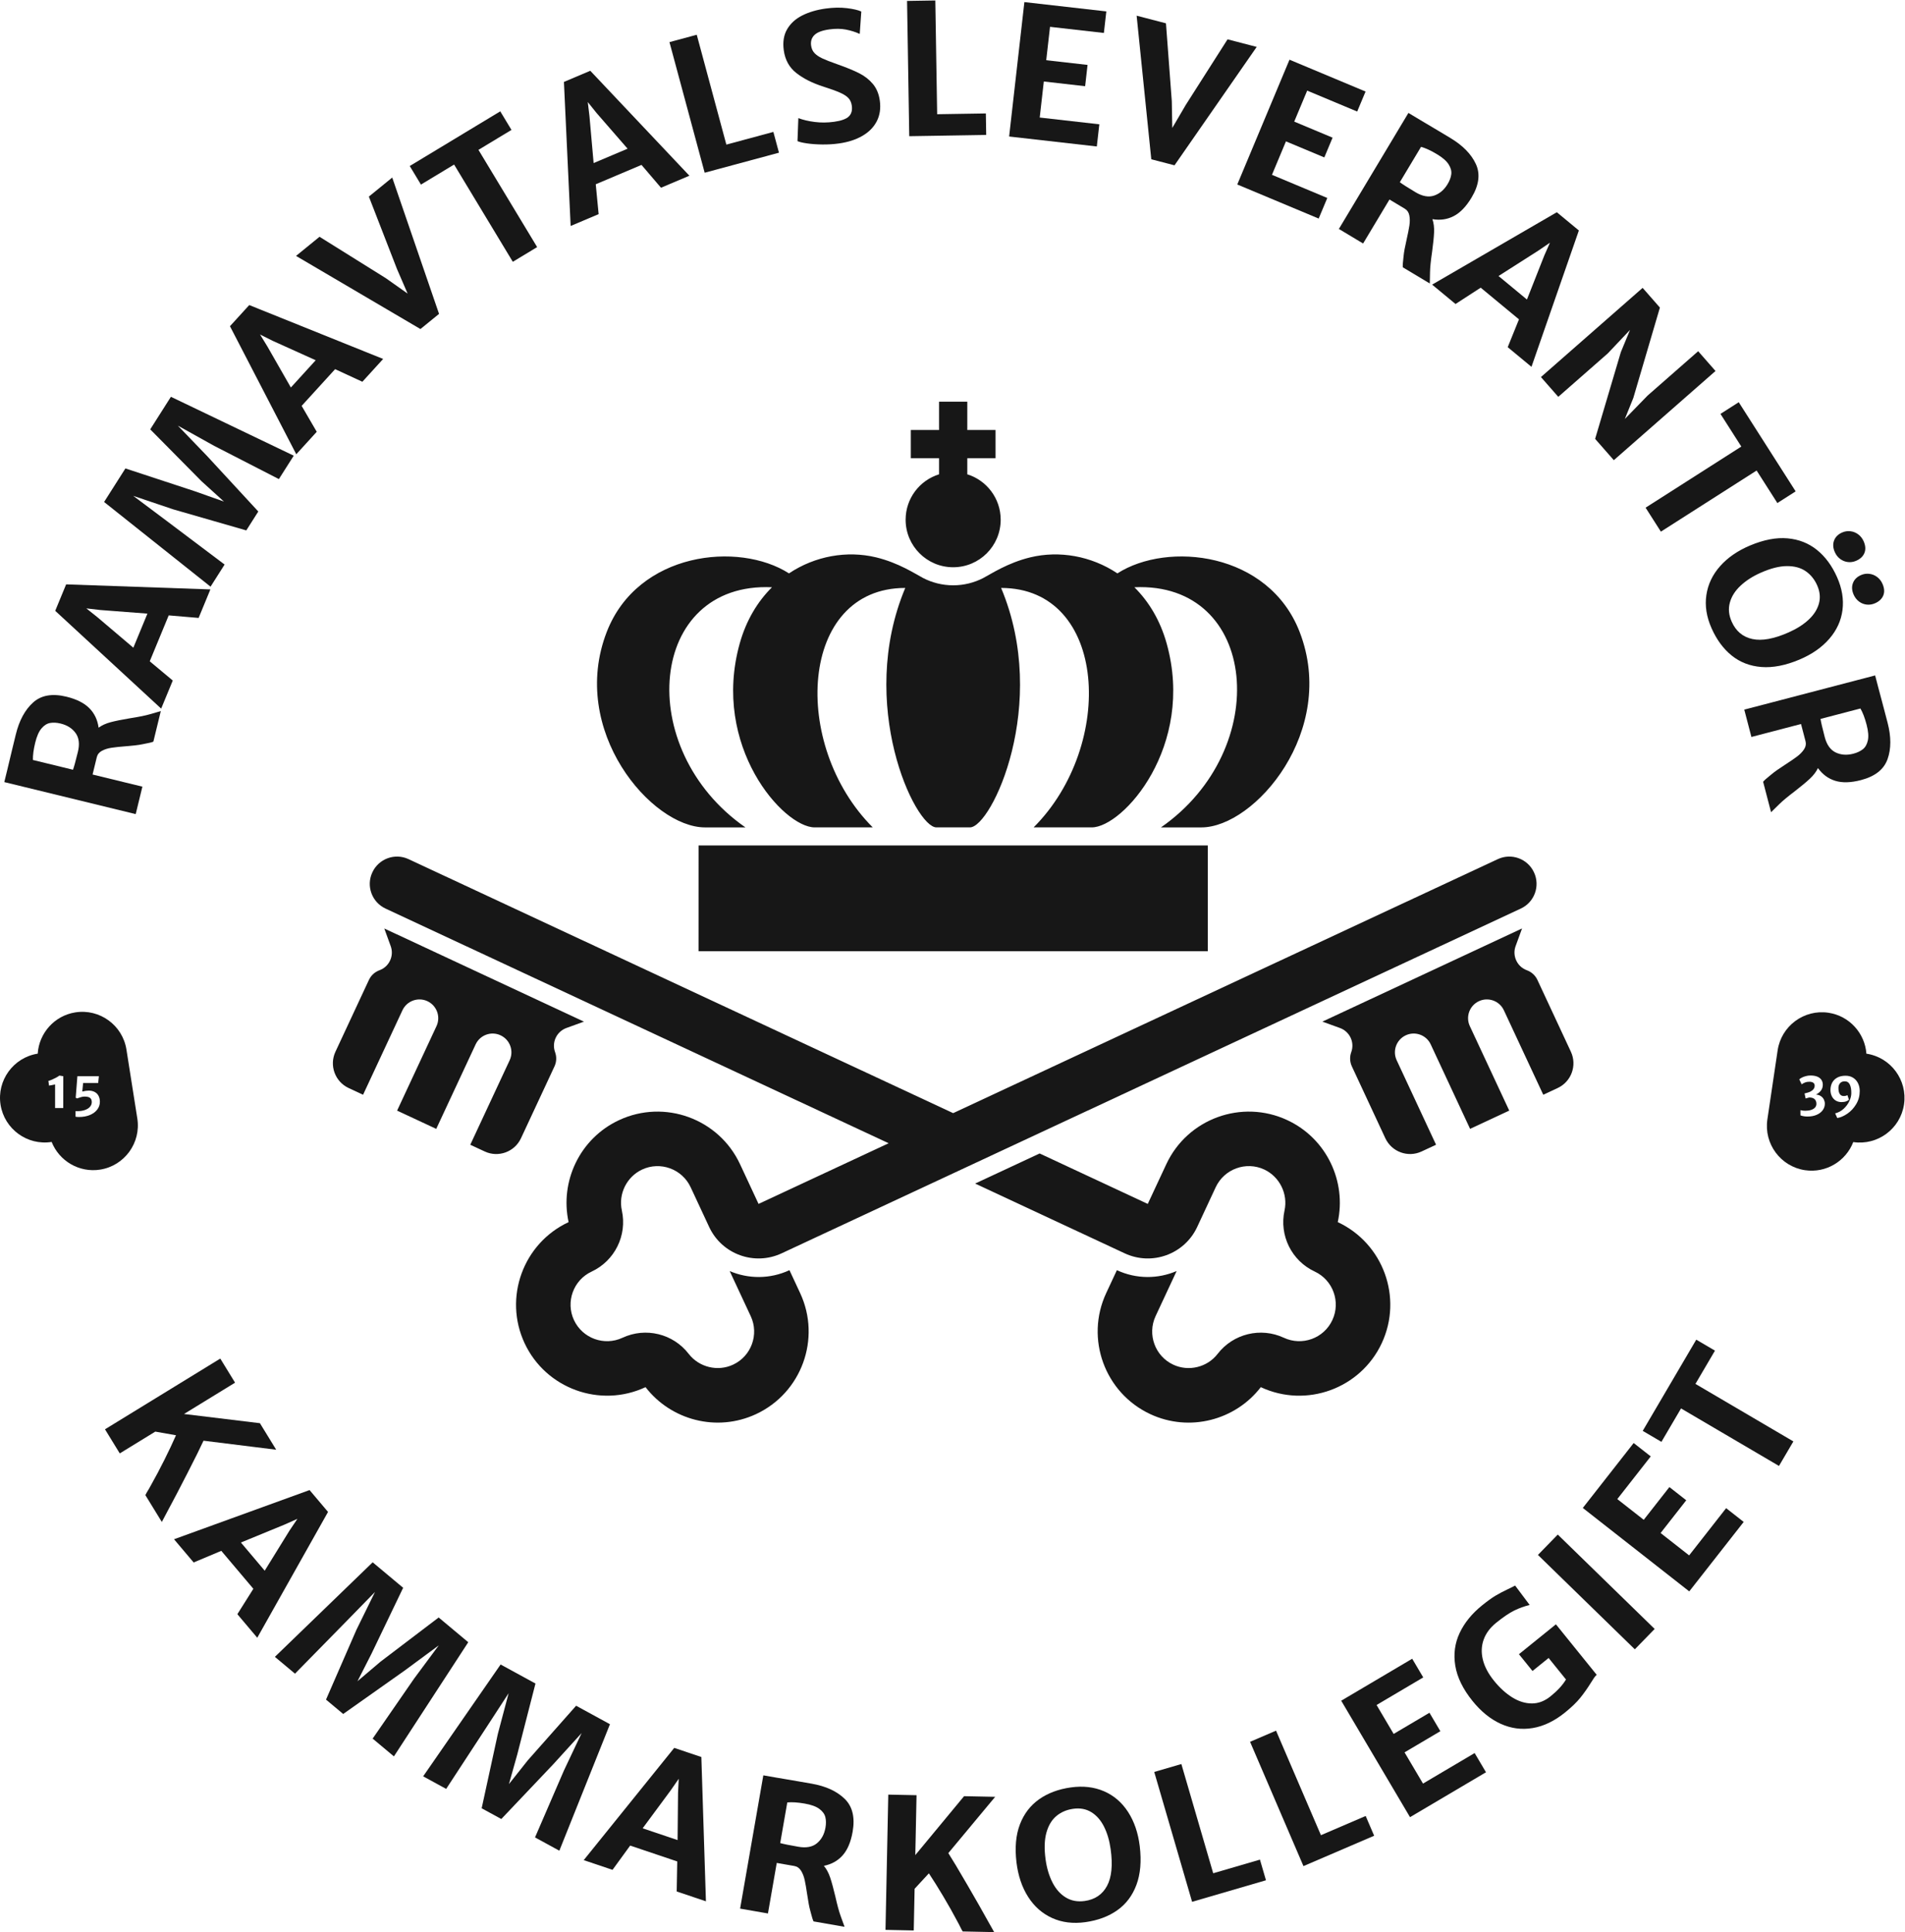 <?xml version="1.0" encoding="UTF-8" standalone="no"?>
<!-- Created with Inkscape (http://www.inkscape.org/) -->

<svg
   version="1.1"
   id="svg2"
   width="352.907"
   height="357.867"
   viewBox="0 0 352.907 357.867"
   sodipodi:docname="Kammarkollegiet_Ramavtalsleverantor_Tryck_Svart.eps"
   xmlns:inkscape="http://www.inkscape.org/namespaces/inkscape"
   xmlns:sodipodi="http://sodipodi.sourceforge.net/DTD/sodipodi-0.dtd"
   xmlns="http://www.w3.org/2000/svg"
   xmlns:svg="http://www.w3.org/2000/svg">
  <defs
     id="defs6" />
  <sodipodi:namedview
     id="namedview4"
     pagecolor="#ffffff"
     bordercolor="#000000"
     borderopacity="0.25"
     inkscape:showpageshadow="2"
     inkscape:pageopacity="0.0"
     inkscape:pagecheckerboard="0"
     inkscape:deskcolor="#d1d1d1" />
  <g
     id="g8"
     inkscape:groupmode="layer"
     inkscape:label="ink_ext_XXXXXX"
     transform="matrix(1.333,0,0,-1.333,0,357.867)">
    <g
       id="g10"
       transform="scale(0.1)">
      <path
         d="m 224.898,569.898 -22.859,37.262 c 0.649,1.461 1.813,3.57 3.496,6.34 0.488,0.789 1.082,1.781 1.793,2.988 0.703,1.211 1.551,2.742 2.539,4.602 6.246,11.07 12.446,22.781 18.602,35.101 6.152,12.321 11.535,23.719 16.133,34.168 l -28.77,5.09 -49.379,-30.289 -20.535,33.481 160.227,98.289 20.539,-33.481 -70.957,-43.519 105.5,-12.801 22.609,-36.848 -100.992,12.528 c -4.039,-8.86 -11.535,-23.977 -22.504,-45.387 -10.969,-21.41 -20.32,-39.274 -28.059,-53.582 l -7.383,-13.942"
         style="fill:#171717;fill-opacity:1;fill-rule:nonzero;stroke:none"
         id="path12" />
      <path
         d="m 367.883,502.18 34.547,55.879 10.922,16.179 -17.856,-7.968 -60.691,-24.938 z m -15.778,-25.141 -44.566,52.731 -38.422,-16.149 -27.262,32.258 188.364,68.332 25.668,-30.371 -98.352,-174.82 -27.664,32.73 22.234,35.289"
         style="fill:#171717;fill-opacity:1;fill-rule:nonzero;stroke:none"
         id="path14" />
      <path
         d="m 560.273,478.422 -44.136,-91.883 -19.317,-37.93 32.11,27.243 80.711,61.308 41.121,-34.379 -103.321,-158.633 -29.554,24.711 57.527,83.262 34.356,46.289 -47.102,-34.769 -85.715,-60.559 -23.883,19.957 42.231,96.922 25.785,52.59 -40.328,-41.301 -70.793,-72.16 -27.953,23.359 135.91,131.383 42.351,-35.41"
         style="fill:#171717;fill-opacity:1;fill-rule:nonzero;stroke:none"
         id="path16" />
      <path
         d="m 744.168,345.379 -25.34,-98.731 -11.535,-40.976 26.172,32.988 67.18,75.879 47.039,-25.68 -70.336,-175.75 -33.821,18.461 40.161,92.891 24.648,52.121 -39.398,-43.312 -72.243,-76.129 -27.316,14.91 22.488,103.301 15.012,56.617 -31.484,-48.379 -55.332,-84.61 -31.985,17.461 107.637,155.391 48.453,-26.453"
         style="fill:#171717;fill-opacity:1;fill-rule:nonzero;stroke:none"
         id="path18" />
      <path
         d="m 941.68,127.859 0.625,65.692 0.965,19.5 -11.145,-16.071 -39.016,-52.761 z M 941.191,98.18 875.766,120.219 851.254,86.519 811.223,100 l 125.789,155.969 37.683,-12.688 6.356,-200.492 -40.617,13.68 0.757,41.711"
         style="fill:#171717;fill-opacity:1;fill-rule:nonzero;stroke:none"
         id="path20" />
      <path
         d="m 1084.29,123.699 c 3.97,-1.179 12.41,-2.89 25.31,-5.129 10.95,-1.91 19.54,-0.269 25.8,4.918 6.25,5.203 10.19,12.422 11.8,21.692 0.94,5.379 0.88,10.218 -0.17,14.531 -1.04,4.301 -3.82,8.129 -8.34,11.48 -4.51,3.36 -11.31,5.829 -20.4,7.411 -9.65,1.679 -17.7,2.199 -24.17,1.558 z m 89.43,-116.34 -43.08,7.5 c -0.61,1.281 -1.18,2.769 -1.72,4.492 -0.54,1.707 -1.11,3.75 -1.7,6.098 l -1.06,3.941 c -0.88,3.148 -1.63,6.418 -2.24,9.82 -0.63,3.398 -1.36,7.918 -2.22,13.559 -1.18,8.121 -2.31,14.672 -3.41,19.652 -1.1,4.976 -2.79,9.289 -5.08,12.938 -2.29,3.641 -5.38,5.812 -9.27,6.492 -8.28,1.438 -16.43,2.859 -24.46,4.258 l -12.23,-70.211 -38.69,6.742 32.26,185.179 17.88,-3.109 c 4.14,-0.731 8.89,-1.531 14.25,-2.41 4.47,-0.742 9.66,-1.629 15.58,-2.66 5.92,-1.039 12.37,-2.161 19.35,-3.371 19.71,-3.438 35.01,-10.438 45.92,-21.008 10.9,-10.571 14.62,-25.782 11.17,-45.641 -2.49,-14.281 -7.09,-25.23 -13.81,-32.859 -6.72,-7.621 -15.45,-12.512 -26.18,-14.672 3.66,-4.391 6.58,-9.828 8.75,-16.308 2.17,-6.481 4.55,-15.211 7.16,-26.199 2.72,-12.172 5.22,-21.344 7.49,-27.5 l 5.34,-14.723"
         style="fill:#171717;fill-opacity:1;fill-rule:nonzero;stroke:none"
         id="path22" />
      <path
         d="m 1381.63,0 -43.72,0.898 c -0.87,1.34 -2.03,3.461 -3.45,6.371 -0.39,0.84 -0.9,1.879 -1.54,3.129 -0.63,1.242 -1.46,2.781 -2.5,4.621 -5.94,11.242 -12.44,22.781 -19.48,34.609 -7.04,11.84 -13.72,22.52 -20.03,32.043 l -19.84,-21.461 -1.19,-57.91 -39.27,0.82 3.87,187.918 39.27,-0.809 -1.72,-83.218 67.78,81.859 43.22,-0.891 -65.11,-78.21 c 5.27,-8.18 13.95,-22.661 26.03,-43.461 C 1356.04,45.52 1366.02,28 1373.88,13.75 L 1381.63,0"
         style="fill:#171717;fill-opacity:1;fill-rule:nonzero;stroke:none"
         id="path24" />
      <path
         d="m 1534.2,146.738 c -4.52,8.903 -10.39,15.563 -17.62,19.961 -7.22,4.41 -15.56,5.961 -25.02,4.641 -9.05,-1.258 -16.82,-4.57 -23.31,-9.91 -6.48,-5.36 -11.15,-13.078 -13.98,-23.168 -2.83,-10.09 -3.21,-22.59 -1.14,-37.481 1.7,-12.14 4.91,-22.8 9.64,-32 4.73,-9.199 10.89,-16.102 18.47,-20.699 7.58,-4.601 16.31,-6.211 26.18,-4.844 14.26,1.992 24.62,8.973 31.05,20.941 6.44,11.969 8.12,28.969 5.05,51 -1.68,12.14 -4.79,22.652 -9.32,31.558 z m -116.76,3.024 c 5.65,14.648 14.55,26.269 26.7,34.84 12.15,8.558 26.86,14.046 44.15,16.457 16.88,2.351 32.17,0.589 45.88,-5.297 13.7,-5.891 24.87,-15.461 33.49,-28.711 8.62,-13.262 14.06,-29.192 16.32,-47.801 2.48,-20.77 0.94,-38.621 -4.63,-53.57 -5.56,-14.949 -14.44,-26.719 -26.62,-35.32 -12.19,-8.598 -26.97,-14.109 -44.33,-16.531 -17.13,-2.387 -32.55,-0.457 -46.26,5.762 -13.71,6.242 -24.83,16.051 -33.34,29.43 -8.52,13.379 -13.9,29.332 -16.15,47.832 -2.45,20.617 -0.85,38.25 4.79,52.91"
         style="fill:#171717;fill-opacity:1;fill-rule:nonzero;stroke:none"
         id="path26" />
      <path
         d="m 1641.79,233.531 44.25,-151.762 64.97,18.942 8.36,-28.692 -102.67,-29.938 -52.61,180.457 37.7,10.992"
         style="fill:#171717;fill-opacity:1;fill-rule:nonzero;stroke:none"
         id="path28" />
      <path
         d="m 1773.37,279.898 62.39,-145.238 62.18,26.711 11.79,-27.473 -98.26,-42.199 -74.19,172.711 36.09,15.488"
         style="fill:#171717;fill-opacity:1;fill-rule:nonzero;stroke:none"
         id="path30" />
      <path
         d="m 1962.6,379.84 15.34,-25.949 -64.86,-38.321 23.75,-40.191 49.76,29.402 15.14,-25.621 -49.76,-29.41 25.64,-43.379 71.77,42.418 15.77,-26.687 -105.58,-62.391 -95.63,161.82 98.66,58.309"
         style="fill:#171717;fill-opacity:1;fill-rule:nonzero;stroke:none"
         id="path32" />
      <path
         d="m 2162.34,427.648 56.69,-70.179 c -1.28,-1.028 -2.47,-2.367 -3.58,-4.008 -1.11,-1.641 -2.62,-3.973 -4.51,-6.992 -4.65,-7.481 -9.52,-14.399 -14.61,-20.731 -5.09,-6.347 -12.24,-13.25 -21.46,-20.699 -14.61,-11.801 -29.56,-18.969 -44.86,-21.519 -15.29,-2.551 -30.08,-0.59 -44.36,5.89 -14.28,6.469 -27.33,17.02 -39.16,31.66 -13.39,16.578 -21.4,32.95 -24.02,49.102 -2.63,16.148 -0.6,31.297 6.06,45.457 6.66,14.152 17.04,26.922 31.13,38.301 7.43,6 13.65,10.5 18.65,13.48 5,2.981 10.67,5.969 17.02,8.988 3.94,1.813 7.38,3.524 10.3,5.141 l 20.23,-27.008 c -7.45,-1.781 -14.62,-4.371 -21.51,-7.761 -6.89,-3.399 -15.23,-9.051 -25.03,-16.961 -8.46,-6.84 -14.26,-14.629 -17.39,-23.387 -3.14,-8.75 -3.52,-18.012 -1.15,-27.774 2.38,-9.75 7.54,-19.539 15.48,-29.367 7.94,-9.84 16.39,-17.543 25.34,-23.121 8.95,-5.57 18,-8.39 27.15,-8.449 9.15,-0.063 17.82,3.219 26.03,9.84 9.8,7.918 16.98,15.73 21.55,23.437 l -24.14,29.883 -22.39,-18.082 -18.85,23.34 51.39,41.519"
         style="fill:#171717;fill-opacity:1;fill-rule:nonzero;stroke:none"
         id="path34" />
      <path
         d="m 2164.9,552.391 134.66,-131.153 -27.57,-28.308 -134.66,131.152 27.57,28.309"
         style="fill:#171717;fill-opacity:1;fill-rule:nonzero;stroke:none"
         id="path36" />
      <path
         d="m 2270.39,679.57 23.72,-18.59 -46.47,-59.3 36.74,-28.801 35.66,45.492 23.42,-18.351 -35.65,-45.5 39.66,-31.079 51.42,65.618 24.4,-19.129 -75.65,-96.52 -147.94,115.949 70.69,90.211"
         style="fill:#171717;fill-opacity:1;fill-rule:nonzero;stroke:none"
         id="path38" />
      <path
         d="m 2308.95,681.211 -25.98,15.25 74.4,126.738 25.99,-15.258 -27.13,-46.222 136.1,-79.91 -20.01,-34.079 -136.11,79.911 -27.26,-46.43"
         style="fill:#171717;fill-opacity:1;fill-rule:nonzero;stroke:none"
         id="path40" />
      <path
         d="m 101.453,1615.11 c 1.434,3.89 3.703,12.19 6.805,24.91 2.629,10.8 1.562,19.49 -3.199,26.08 -4.774,6.58 -11.715,10.98 -20.856,13.21 -5.312,1.29 -10.145,1.56 -14.508,0.8 -4.363,-0.76 -8.371,-3.28 -12.016,-7.56 -3.652,-4.28 -6.562,-10.9 -8.746,-19.86 -2.32,-9.52 -3.375,-17.52 -3.164,-24.01 z m 122.024,81.5 -10.344,-42.48 c -1.313,-0.53 -2.844,-1.01 -4.594,-1.42 -1.746,-0.43 -3.816,-0.85 -6.203,-1.29 l -3.996,-0.81 c -3.199,-0.66 -6.516,-1.19 -9.949,-1.57 -3.43,-0.4 -7.993,-0.83 -13.688,-1.31 -8.172,-0.64 -14.781,-1.34 -19.82,-2.1 -5.043,-0.76 -9.457,-2.16 -13.25,-4.21 -3.789,-2.04 -6.153,-4.98 -7.094,-8.82 -1.988,-8.16 -3.945,-16.2 -5.875,-24.12 l 69.234,-16.87 -9.296,-38.15 -182.622,44.49 4.293,17.63 c 0.992,4.09 2.109,8.77 3.352,14.06 1.039,4.41 2.269,9.53 3.691,15.37 1.426,5.84 2.973,12.2 4.648,19.08 4.734,19.44 12.738,34.25 24.012,44.43 11.27,10.17 26.699,12.87 46.281,8.11 14.086,-3.44 24.707,-8.75 31.863,-15.97 7.164,-7.21 11.457,-16.24 12.899,-27.1 4.632,3.36 10.257,5.91 16.863,7.65 6.609,1.74 15.48,3.54 26.609,5.4 12.332,1.91 21.649,3.8 27.946,5.65 l 15.039,4.35"
         style="fill:#171717;fill-opacity:1;fill-rule:nonzero;stroke:none"
         id="path42" />
      <path
         d="m 204.875,1832.05 -65.504,5.01 -19.387,2.26 15.289,-12.19 50.043,-42.45 z m 29.582,-2.46 -26.348,-63.8 31.993,-26.72 -16.122,-39.03 -147.246,135.89 15.18,36.76 200.465,-7.02 -16.356,-39.61 -41.566,3.53"
         style="fill:#171717;fill-opacity:1;fill-rule:nonzero;stroke:none"
         id="path44" />
      <path
         d="m 174.277,2033.78 96.836,-31.83 40.125,-14.22 -31.187,28.3 -71.27,72.06 28.739,45.23 170.714,-81.81 -20.668,-32.53 -90.023,46.22 -50.371,28.05 40.601,-42.18 71.192,-77.12 -16.692,-26.27 -101.589,29.27 -55.5,18.72 46.199,-34.61 80.754,-60.81 -19.535,-30.75 -147.93,117.68 29.605,46.6"
         style="fill:#171717;fill-opacity:1;fill-rule:nonzero;stroke:none"
         id="path46" />
      <path
         d="m 438.75,2184.11 -59.879,27.02 -17.461,8.73 10.219,-16.68 32.594,-56.95 z m 26.977,-12.39 -46.512,-51.02 20.98,-36 -28.449,-31.22 -92.152,177.93 26.789,29.38 186.086,-74.88 -28.867,-31.68 -37.875,17.49"
         style="fill:#171717;fill-opacity:1;fill-rule:nonzero;stroke:none"
         id="path48" />
      <path
         d="m 444.066,2355.67 92.02,-57.46 30.383,-21.46 -14.77,34.18 -39.066,100.58 32.465,26.44 65.066,-189.42 -25.859,-21.06 -172.895,101.61 32.656,26.59"
         style="fill:#171717;fill-opacity:1;fill-rule:nonzero;stroke:none"
         id="path50" />
      <path
         d="m 585.004,2428.2 -15.57,25.79 125.808,75.97 15.574,-25.8 -45.882,-27.71 81.574,-135.11 -33.828,-20.43 -81.578,135.12 -46.098,-27.83"
         style="fill:#171717;fill-opacity:1;fill-rule:nonzero;stroke:none"
         id="path52" />
      <path
         d="m 872.191,2478.07 -43.105,49.57 -12.219,15.22 2.321,-19.41 5.804,-65.36 z m 19.325,-22.54 -63.578,-26.9 4.011,-41.49 -38.898,-16.46 -9.34,200.16 36.621,15.5 137.746,-145.82 -39.461,-16.7 -27.101,31.71"
         style="fill:#171717;fill-opacity:1;fill-rule:nonzero;stroke:none"
         id="path54" />
      <path
         d="m 968.305,2636.38 41.145,-152.63 65.34,17.62 7.78,-28.86 -103.261,-27.83 -48.926,181.48 37.922,10.22"
         style="fill:#171717;fill-opacity:1;fill-rule:nonzero;stroke:none"
         id="path56" />
      <path
         d="m 1109.5,2520.55 c 6.41,-2.44 13.97,-4.23 22.68,-5.34 8.72,-1.13 17.68,-1.05 26.9,0.22 10.03,1.39 16.88,3.86 20.55,7.41 3.66,3.56 5.05,8.52 4.17,14.89 -0.6,4.31 -2.12,7.81 -4.57,10.52 -2.46,2.7 -6.31,5.23 -11.59,7.59 -5.27,2.36 -13.38,5.3 -24.35,8.81 -14.61,4.72 -26.81,10.91 -36.6,18.57 -9.79,7.66 -15.61,18.18 -17.45,31.58 -1.59,11.46 -0.02,21.25 4.72,29.33 4.74,8.08 11.76,14.46 21.05,19.11 9.29,4.66 20.09,7.84 32.41,9.54 10.59,1.47 20.4,1.66 29.4,0.58 9,-1.08 15.72,-2.65 20.16,-4.69 l -2.17,-31.14 c -6.04,2.75 -12.49,4.77 -19.36,6.08 -6.87,1.3 -14.51,1.37 -22.91,0.21 -9.86,-1.37 -16.76,-3.96 -20.67,-7.8 -3.92,-3.83 -5.47,-8.73 -4.64,-14.71 0.58,-4.22 2.17,-7.7 4.75,-10.43 2.57,-2.73 6.18,-5.18 10.8,-7.34 4.62,-2.16 11.56,-4.88 20.83,-8.14 12.58,-4.44 22.69,-8.58 30.33,-12.44 7.64,-3.85 14.02,-8.84 19.15,-14.95 5.12,-6.12 8.33,-13.83 9.62,-23.16 1.48,-10.68 0.09,-20.19 -4.15,-28.54 -4.25,-8.34 -10.93,-15.15 -20.06,-20.43 -9.11,-5.29 -20.03,-8.81 -32.76,-10.57 -7.58,-1.05 -15.31,-1.51 -23.18,-1.4 -7.87,0.11 -14.88,0.62 -21.03,1.52 -6.15,0.89 -10.56,1.94 -13.22,3.15 l 1.19,31.97"
         style="fill:#171717;fill-opacity:1;fill-rule:nonzero;stroke:none"
         id="path58" />
      <path
         d="m 1299.85,2684.02 2.56,-158.06 67.67,1.09 0.48,-29.87 -106.94,-1.74 -3.04,187.95 39.27,0.63"
         style="fill:#171717;fill-opacity:1;fill-rule:nonzero;stroke:none"
         id="path60" />
      <path
         d="m 1537.51,2668.82 -3.4,-29.94 -74.85,8.5 -5.27,-46.39 57.43,-6.52 -3.36,-29.58 -57.43,6.53 -5.68,-50.07 82.83,-9.4 -3.49,-30.81 -121.86,13.84 21.2,186.77 113.88,-12.93"
         style="fill:#171717;fill-opacity:1;fill-rule:nonzero;stroke:none"
         id="path62" />
      <path
         d="m 1620.39,2652.27 8.11,-108.19 0.67,-37.19 18.82,32.13 57.99,91 40.51,-10.53 -114.23,-164.52 -32.27,8.39 -20.36,199.51 40.76,-10.6"
         style="fill:#171717;fill-opacity:1;fill-rule:nonzero;stroke:none"
         id="path64" />
      <path
         d="m 1897.78,2557.48 -11.63,-27.8 -69.49,29.08 -18.02,-43.06 53.31,-22.32 -11.48,-27.45 -53.33,22.31 -19.44,-46.48 76.9,-32.18 -11.97,-28.6 -113.13,47.34 72.56,173.4 105.72,-44.24"
         style="fill:#171717;fill-opacity:1;fill-rule:nonzero;stroke:none"
         id="path66" />
      <path
         d="m 1945.41,2431.48 c 3.29,-2.53 10.54,-7.16 21.77,-13.89 9.53,-5.71 18.15,-7.27 25.85,-4.68 7.7,2.6 13.97,7.93 18.8,16 2.82,4.68 4.5,9.23 5.07,13.62 0.57,4.39 -0.65,8.96 -3.65,13.71 -3.01,4.76 -8.47,9.51 -16.38,14.25 -8.4,5.04 -15.73,8.42 -21.99,10.14 z m 41.64,-140.71 -37.5,22.48 c -0.11,1.41 -0.11,3.01 0,4.81 0.12,1.79 0.32,3.89 0.62,6.3 l 0.41,4.06 c 0.32,3.25 0.8,6.58 1.44,9.97 0.65,3.39 1.58,7.88 2.82,13.45 1.81,8 3.1,14.52 3.87,19.56 0.77,5.04 0.74,9.67 -0.09,13.9 -0.83,4.23 -2.93,7.36 -6.33,9.39 -7.19,4.32 -14.29,8.57 -21.28,12.76 l -36.64,-61.12 -33.69,20.2 96.65,161.22 15.57,-9.34 c 3.61,-2.16 7.75,-4.61 12.43,-7.37 3.9,-2.3 8.43,-4.99 13.59,-8.08 5.15,-3.09 10.77,-6.46 16.84,-10.1 17.16,-10.29 28.93,-22.32 35.31,-36.11 6.37,-13.77 4.38,-29.31 -5.99,-46.6 -7.45,-12.44 -15.68,-21 -24.69,-25.7 -9.01,-4.7 -18.91,-6.13 -29.71,-4.28 1.84,-5.42 2.61,-11.54 2.31,-18.37 -0.3,-6.83 -1.22,-15.83 -2.74,-27.02 -1.83,-12.33 -2.79,-21.79 -2.89,-28.35 l -0.31,-15.66"
         style="fill:#171717;fill-opacity:1;fill-rule:nonzero;stroke:none"
         id="path68" />
      <path
         d="m 2122.06,2268.48 24.11,61.11 7.88,17.86 -16.16,-11.01 -55.32,-35.29 z m -11.08,-27.54 -53.19,44.01 -34.96,-22.69 -32.55,26.92 173.3,100.59 30.64,-25.35 -65.87,-189.47 -33.02,27.32 15.65,38.67"
         style="fill:#171717;fill-opacity:1;fill-rule:nonzero;stroke:none"
         id="path70" />
      <path
         d="m 2384.12,2169.17 -141.32,-123.93 -25.98,29.62 35.74,120.53 12.79,30.92 -30.94,-32.7 -68.81,-60.34 -24.1,27.48 141.33,123.93 24.02,-27.39 -36.93,-125.52 -11.81,-29.25 31.62,32.49 70.29,61.64 24.1,-27.48"
         style="fill:#171717;fill-opacity:1;fill-rule:nonzero;stroke:none"
         id="path72" />
      <path
         d="m 2391.01,2109.56 25.4,16.23 79.08,-123.88 -25.4,-16.22 -28.84,45.18 -133.04,-84.93 -21.26,33.31 133.03,84.93 -28.97,45.38"
         style="fill:#171717;fill-opacity:1;fill-rule:nonzero;stroke:none"
         id="path74" />
      <path
         d="m 2597.86,1887.34 c 4,-0.48 7.61,-1.94 10.85,-4.38 3.24,-2.43 5.71,-5.57 7.41,-9.41 2.71,-6.1 3.1,-11.5 1.18,-16.23 -1.92,-4.72 -5.69,-8.33 -11.34,-10.83 -3.84,-1.7 -7.72,-2.34 -11.64,-1.92 -3.93,0.43 -7.51,1.84 -10.73,4.24 -3.22,2.4 -5.72,5.59 -7.49,9.58 -2.53,5.72 -2.87,11.07 -1.01,16.03 1.85,4.96 5.56,8.67 11.13,11.14 3.76,1.67 7.64,2.26 11.64,1.78 z m -26.21,59.17 c 4,-0.48 7.61,-1.94 10.85,-4.38 3.24,-2.43 5.71,-5.57 7.42,-9.41 2.7,-6.09 3.1,-11.52 1.2,-16.29 -1.9,-4.75 -5.67,-8.38 -11.32,-10.88 -3.84,-1.7 -7.73,-2.33 -11.67,-1.86 -3.94,0.46 -7.52,1.88 -10.75,4.29 -3.22,2.4 -5.7,5.55 -7.43,9.47 -2.57,5.79 -2.93,11.18 -1.08,16.14 1.86,4.96 5.57,8.67 11.14,11.14 3.77,1.67 7.64,2.26 11.64,1.78 z m -58.18,-122.96 c 7.32,6.8 12.1,14.28 14.35,22.43 2.25,8.16 1.45,16.61 -2.42,25.34 -3.7,8.36 -9.02,14.91 -15.95,19.68 -6.92,4.77 -15.62,7.13 -26.11,7.08 -10.48,-0.06 -22.6,-3.12 -36.35,-9.22 -11.2,-4.96 -20.57,-10.98 -28.11,-18.06 -7.55,-7.07 -12.49,-14.89 -14.82,-23.44 -2.35,-8.56 -1.5,-17.4 2.54,-26.5 5.84,-13.18 15.39,-21.21 28.67,-24.11 13.27,-2.9 30.08,0.16 50.43,9.17 11.19,4.96 20.45,10.84 27.77,17.63 z m -29.2,113.09 c 15.65,-1.39 29.26,-6.76 40.83,-16.09 11.58,-9.32 20.9,-21.96 27.97,-37.92 6.91,-15.58 9.41,-30.77 7.52,-45.57 -1.89,-14.79 -8.02,-28.16 -18.4,-40.09 -10.37,-11.93 -24.19,-21.54 -41.46,-28.83 -19.29,-8.09 -36.88,-11.52 -52.78,-10.28 -15.9,1.24 -29.66,6.54 -41.28,15.89 -11.62,9.35 -20.98,22.04 -28.09,38.08 -7,15.81 -9.39,31.15 -7.16,46.05 2.22,14.9 8.59,28.28 19.11,40.14 10.53,11.87 24.38,21.43 41.56,28.68 19.14,8.03 36.53,11.35 52.18,9.94"
         style="fill:#171717;fill-opacity:1;fill-rule:nonzero;stroke:none"
         id="path76" />
      <path
         d="m 2530.07,1685.73 c 0.57,-4.1 2.51,-12.48 5.83,-25.15 2.81,-10.76 7.87,-17.9 15.19,-21.43 7.32,-3.53 15.53,-4.12 24.63,-1.74 5.28,1.38 9.66,3.44 13.15,6.18 3.47,2.74 5.81,6.86 6.98,12.36 1.18,5.5 0.61,12.71 -1.72,21.63 -2.48,9.48 -5.35,17.03 -8.62,22.64 z m -68.74,-129.64 -11.05,42.3 c 0.91,1.09 2.02,2.23 3.36,3.43 1.34,1.2 2.96,2.56 4.86,4.08 l 3.13,2.6 c 2.51,2.1 5.18,4.14 8.01,6.11 2.83,1.98 6.64,4.53 11.42,7.65 6.9,4.44 12.39,8.19 16.46,11.26 4.07,3.06 7.29,6.39 9.66,9.99 2.37,3.6 3.06,7.3 2.06,11.13 -2.13,8.12 -4.21,16.13 -6.28,24.02 l -68.94,-18.02 -9.93,38 181.87,47.51 4.58,-17.56 c 1.07,-4.07 2.31,-8.72 3.73,-13.96 1.17,-4.38 2.52,-9.47 4.04,-15.29 1.52,-5.81 3.18,-12.14 4.97,-18.99 5.05,-19.36 5.04,-36.2 -0.06,-50.5 -5.08,-14.31 -17.39,-24.01 -36.89,-29.11 -14.03,-3.66 -25.9,-4.02 -35.62,-1.07 -9.73,2.95 -17.8,8.86 -24.21,17.74 -2.48,-5.16 -6.22,-10.07 -11.22,-14.74 -4.99,-4.66 -11.94,-10.46 -20.86,-17.38 -9.94,-7.54 -17.25,-13.61 -21.91,-18.24 l -11.18,-10.96"
         style="fill:#171717;fill-opacity:1;fill-rule:nonzero;stroke:none"
         id="path78" />
      <path
         d="m 1301.43,1535.01 c -29.95,0 -111.12,171.4 -43.35,332.71 h -0.05 c -147.72,0 -159.39,-218.46 -45.13,-332.71 h -80.68 c -43.57,0 -144.029,112.9 -104.2,255.56 9.06,32.35 24.94,58.39 44.86,78.11 -172.275,7.91 -193.4,-224.95 -36.92,-333.69 h -56.151 c -74.352,0 -189.746,134.53 -136.555,271.68 43.086,111.08 183.296,126.08 253.236,81.29 36.47,24.35 80.78,31.92 120.79,22.34 31.72,-7.63 54.86,-23.16 65.44,-28.69 12.56,-6.52 26.85,-10.22 41.96,-10.22 15.11,0 29.4,3.7 41.97,10.22 10.62,5.53 33.74,21.06 65.48,28.69 39.99,9.58 84.28,2.01 120.77,-22.34 69.9,44.79 210.15,29.79 253.24,-81.29 53.17,-137.15 -62.23,-271.68 -136.57,-271.68 h -56.13 c 156.47,108.74 135.35,341.6 -36.93,333.69 19.92,-19.72 35.8,-45.76 44.86,-78.11 39.82,-142.66 -60.63,-255.56 -104.18,-255.56 h -80.71 c 114.25,114.25 102.59,332.71 -45.13,332.71 h -0.04 c 67.77,-161.31 -13.39,-332.71 -43.36,-332.71 z m 89.27,427.53 c 0,-36.51 -29.55,-66.06 -66.04,-66.06 -36.5,0 -66.07,29.55 -66.07,66.06 0,29.66 19.54,54.75 46.46,63.09 v 22.34 h -39.25 v 39.26 h 39.25 v 39.28 h 39.25 v -39.28 h 39.25 v -39.26 h -39.25 v -22.36 c 26.9,-8.36 46.4,-33.43 46.4,-63.07 m 287.87,-452.6 V 1362.95 H 970.797 l 0.031,146.99 z M 1086.24,943.148 c -37.79,-17.589 -82.65,-1.429 -100.463,36.172 l -25.957,55.7 c -11.871,25.37 -42.109,36.4 -67.468,24.55 -21.344,-9.96 -33.196,-33.84 -28.133,-56.83 7.601,-34.67 -9.871,-69.92 -41.981,-84.939 -25.363,-11.762 -36.371,-42.071 -24.582,-67.379 11.852,-25.422 42.11,-36.402 67.473,-24.57 32.141,14.968 70.351,5.699 92.027,-22.43 14.375,-18.582 40.27,-24.961 61.634,-14.953 25.36,11.769 36.37,42.082 24.54,67.371 l -29.24,62.68 c 25.67,-10.989 55.8,-11.438 83.07,1.23 L 1112,887.879 c 29.46,-63.199 2.01,-138.617 -61.19,-168.09 -54.63,-25.48 -118.322,-8.449 -153.673,37.422 -63.211,-29.512 -138.645,-2.039 -168.133,61.168 -29.453,63.223 -2.016,138.641 61.199,168.152 -12.359,56.509 15.524,116.269 70.125,141.699 63.215,29.49 138.645,2.06 168.132,-61.18 l 25.74,-55.23 180.82,84.3 -699.262,326.11 c -18.949,8.82 -27.172,31.35 -18.278,50.31 8.786,18.98 31.352,27.21 50.301,18.35 l 756.879,-352.93 756.91,352.93 c 18.94,8.86 41.47,0.63 50.29,-18.35 8.88,-18.96 0.67,-41.49 -18.27,-50.31 z m 751.53,321.972 c 6.53,-2.36 18.25,-6.63 24.53,-8.9 6.28,-2.32 11.7,-7 14.74,-13.52 3.05,-6.52 3.16,-13.69 0.86,-19.98 -2.27,-6.26 -2.14,-13.43 0.91,-19.93 l 46.46,-99.73 c 8.92,-19.01 31.46,-27.2 50.37,-18.38 l 20.13,9.36 -54.73,117.39 c -6.11,13.07 -0.43,28.58 12.61,34.67 13.04,6.11 28.6,0.46 34.69,-12.61 l 54.73,-117.39 54.4,25.37 -54.77,117.39 c -6.09,13.07 -0.43,28.58 12.65,34.67 13.05,6.07 28.56,0.41 34.65,-12.63 l 54.75,-117.39 20.11,9.38 c 18.93,8.86 27.13,31.39 18.28,50.4 l -46.49,99.73 c -3.01,6.54 -8.45,11.2 -14.74,13.5 -6.28,2.29 -11.65,6.97 -14.69,13.52 -3.05,6.52 -3.2,13.67 -0.91,19.95 2.3,6.29 6.55,18.01 8.95,24.55 z m 82.55,-446.741 c -29.46,-63.231 -104.91,-90.699 -168.13,-61.168 -35.27,-45.871 -99.06,-62.902 -153.62,-37.461 -63.27,29.512 -90.7,104.93 -61.25,168.129 l 14.88,31.871 c 27.26,-12.668 57.36,-12.238 83.03,-1.191 l -29.25,-62.661 c -11.79,-25.367 -0.82,-55.66 24.57,-67.449 21.34,-9.988 47.28,-3.66 61.62,14.973 21.67,28.129 59.93,37.379 92.04,22.43 25.4,-11.832 55.65,-0.852 67.43,24.57 11.85,25.308 0.85,55.598 -24.52,67.43 -32.14,14.968 -49.56,50.257 -41.95,84.868 4.98,23.01 -6.83,46.89 -28.17,56.89 -25.35,11.83 -55.6,0.78 -67.47,-24.59 l -25.96,-55.7 c -17.81,-37.601 -62.7,-53.781 -100.47,-36.191 l -207.91,96.981 89.66,41.8 150.25,-70.09 25.79,55.23 c 29.47,63.24 104.91,90.67 168.13,61.18 54.6,-25.43 82.51,-85.19 70.12,-141.699 63.22,-29.531 90.65,-104.953 61.18,-168.152 M 534.059,1394.54 c 2.39,-6.54 6.648,-18.26 8.933,-24.55 2.289,-6.28 2.18,-13.43 -0.887,-19.95 -3.011,-6.55 -8.429,-11.23 -14.734,-13.52 -6.25,-2.3 -11.668,-6.96 -14.687,-13.5 l -46.5,-99.73 c -8.848,-19.01 -0.649,-41.54 18.257,-50.4 l 20.125,-9.38 54.735,117.39 c 6.097,13.04 21.633,18.7 34.676,12.63 13.043,-6.09 18.73,-21.6 12.632,-34.67 l -54.742,-117.39 54.383,-25.37 54.754,117.39 c 6.074,13.07 21.613,18.72 34.656,12.61 13.043,-6.09 18.731,-21.6 12.629,-34.67 l -54.738,-117.39 20.129,-9.36 c 18.925,-8.82 41.457,-0.63 50.34,18.38 l 46.5,99.73 c 3.066,6.5 3.171,13.67 0.886,19.93 -2.285,6.29 -2.176,13.46 0.891,19.98 3.043,6.52 8.445,11.2 14.711,13.52 6.293,2.27 18.015,6.54 24.535,8.9 l -277.484,129.42"
         style="fill:#171717;fill-opacity:1;fill-rule:nonzero;stroke:none"
         id="path80" />
      <path
         d="m 135.223,1143.02 c -2.387,-3.2 -5.782,-5.74 -10.18,-7.61 -4.398,-1.87 -9.504,-2.81 -15.313,-2.81 -2.117,0 -3.707,0.15 -4.765,0.44 l 0.035,7.68 c 1.27,0 2.199,0 2.789,0 3.832,0 7.25,0.53 10.25,1.59 3,1.05 5.332,2.54 7.004,4.45 1.672,1.91 2.508,4.11 2.508,6.6 0,2.61 -0.778,4.53 -2.332,5.76 -1.551,1.23 -4.141,1.85 -7.762,1.85 -1.363,0 -2.883,-0.22 -4.551,-0.66 -1.672,-0.44 -3.648,-1.08 -5.929,-1.91 l -1.762,1.04 2.324,29.8 h 29.891 l -0.989,-9.43 h -20.925 l -1.164,-11.8 c 1.882,0.43 3.511,0.75 4.886,0.95 1.375,0.2 2.711,0.3 4.004,0.3 3.246,0 6.039,-0.63 8.383,-1.9 2.34,-1.28 4.121,-3.08 5.344,-5.42 1.222,-2.35 1.836,-5.09 1.836,-8.22 0,-3.93 -1.196,-7.5 -3.582,-10.7 z m -47.336,2.04 H 76.559 v 32.78 c -1.785,-0.43 -4.586,-0.98 -8.395,-1.66 l -0.918,6.53 c 1.504,0.4 3.281,1.04 5.328,1.94 2.047,0.89 3.992,1.85 5.84,2.87 1.844,1.03 3.215,1.9 4.109,2.63 l 5.434,-0.88 z m 102.953,-14.57 -15.129,95.83 c -5.336,33.81 -37.18,56.98 -70.996,51.65 -29.219,-4.61 -50.481,-29.01 -52.297,-57.36 -33.816,-5.32 -56.984,-37.18 -51.656,-71 5.344,-33.82 37.195,-57 71.012,-51.67 10.457,-26.39 38.2,-43.07 67.407,-38.46 33.808,5.33 56.996,37.19 51.66,71.01"
         style="fill:#171717;fill-opacity:1;fill-rule:nonzero;stroke:none"
         id="path82" />
      <path
         d="m 2579.67,1150.51 c -3.25,-5.45 -7.31,-9.85 -12.17,-13.2 -4.86,-3.35 -9.58,-5.4 -14.17,-6.15 l -2.93,6.49 c 4.43,1.1 8.33,3.2 11.72,6.28 3.39,3.08 6.01,6.57 7.87,10.48 1.86,3.9 2.81,7.6 2.86,11.08 0.07,5.15 -0.63,9.22 -2.09,12.21 -1.45,2.98 -3.8,4.48 -7.02,4.48 -2.77,0 -4.93,-0.84 -6.47,-2.52 -1.54,-1.69 -2.31,-3.93 -2.31,-6.73 0,-3.78 0.64,-6.59 1.92,-8.43 1.28,-1.83 2.99,-2.75 5.13,-2.75 1.34,0 2.37,0.09 3.09,0.28 0.72,0.19 1.5,0.48 2.35,0.88 l 2.11,-6.28 c -0.75,-0.85 -2.02,-1.61 -3.81,-2.29 -1.78,-0.68 -3.96,-1.03 -6.52,-1.03 -3.18,0 -5.93,0.76 -8.24,2.26 -2.32,1.51 -4.09,3.54 -5.3,6.09 -1.21,2.55 -1.81,5.35 -1.81,8.38 0,3.81 0.78,7.22 2.36,10.22 1.58,2.99 3.94,5.36 7.09,7.09 3.15,1.73 6.99,2.59 11.51,2.59 4.09,0 7.62,-0.95 10.6,-2.86 2.97,-1.9 5.24,-4.47 6.79,-7.69 1.55,-3.22 2.33,-6.79 2.33,-10.69 0,-6.68 -1.63,-12.74 -4.89,-18.19 z m -46.61,-8.54 c -2.01,-2.72 -4.83,-4.85 -8.47,-6.4 -3.63,-1.56 -7.8,-2.33 -12.51,-2.33 -1.64,0 -3.12,0.09 -4.43,0.28 -1.3,0.19 -2.25,0.36 -2.84,0.53 -0.58,0.16 -1.47,0.43 -2.64,0.81 l -0.04,7.2 c 2.52,-0.54 4.73,-0.81 6.64,-0.81 3.01,0 5.69,0.37 8.04,1.1 2.35,0.74 4.2,1.83 5.54,3.28 1.34,1.45 2.01,3.2 2.01,5.27 0,2.66 -0.8,4.8 -2.41,6.4 -1.62,1.6 -4.17,2.4 -7.68,2.4 l -4.9,-1.37 -1.49,6.98 c 1.63,0.35 3.21,0.78 4.75,1.27 1.54,0.5 2.83,1.01 3.86,1.55 3.63,2.05 5.44,4.7 5.44,7.94 0,1.89 -0.67,3.27 -2,4.17 -1.32,0.89 -3.09,1.34 -5.31,1.34 -2.35,0 -4.35,-0.33 -5.99,-0.99 -1.65,-0.66 -3.25,-1.52 -4.8,-2.58 l -3.29,6.89 c 0.73,0.77 1.92,1.58 3.55,2.41 1.64,0.84 3.52,1.54 5.66,2.1 2.15,0.57 4.27,0.85 6.39,0.85 3.74,0 6.89,-0.53 9.44,-1.59 2.55,-1.06 4.47,-2.55 5.75,-4.48 1.28,-1.93 1.92,-4.19 1.92,-6.78 0,-3.12 -0.87,-5.84 -2.62,-8.15 -1.76,-2.3 -4.06,-4.12 -6.9,-5.47 2.77,-0.23 5.09,-1 6.95,-2.29 1.86,-1.29 3.22,-2.87 4.09,-4.73 0.87,-1.86 1.31,-3.76 1.31,-5.71 0,-3.34 -1.01,-6.37 -3.02,-9.09 z m 60.75,78.61 c -2.07,28.34 -23.55,52.55 -52.81,56.89 -33.86,5.03 -65.5,-18.43 -70.53,-52.28 l -14.27,-95.96 c -5.03,-33.88 18.43,-65.52 52.29,-70.55 29.25,-4.34 56.84,12.58 67.06,39.07 33.86,-5.03 65.51,18.43 70.54,52.29 5.03,33.87 -18.42,65.52 -52.28,70.54"
         style="fill:#171717;fill-opacity:1;fill-rule:nonzero;stroke:none"
         id="path84" />
    </g>
  </g>
</svg>
